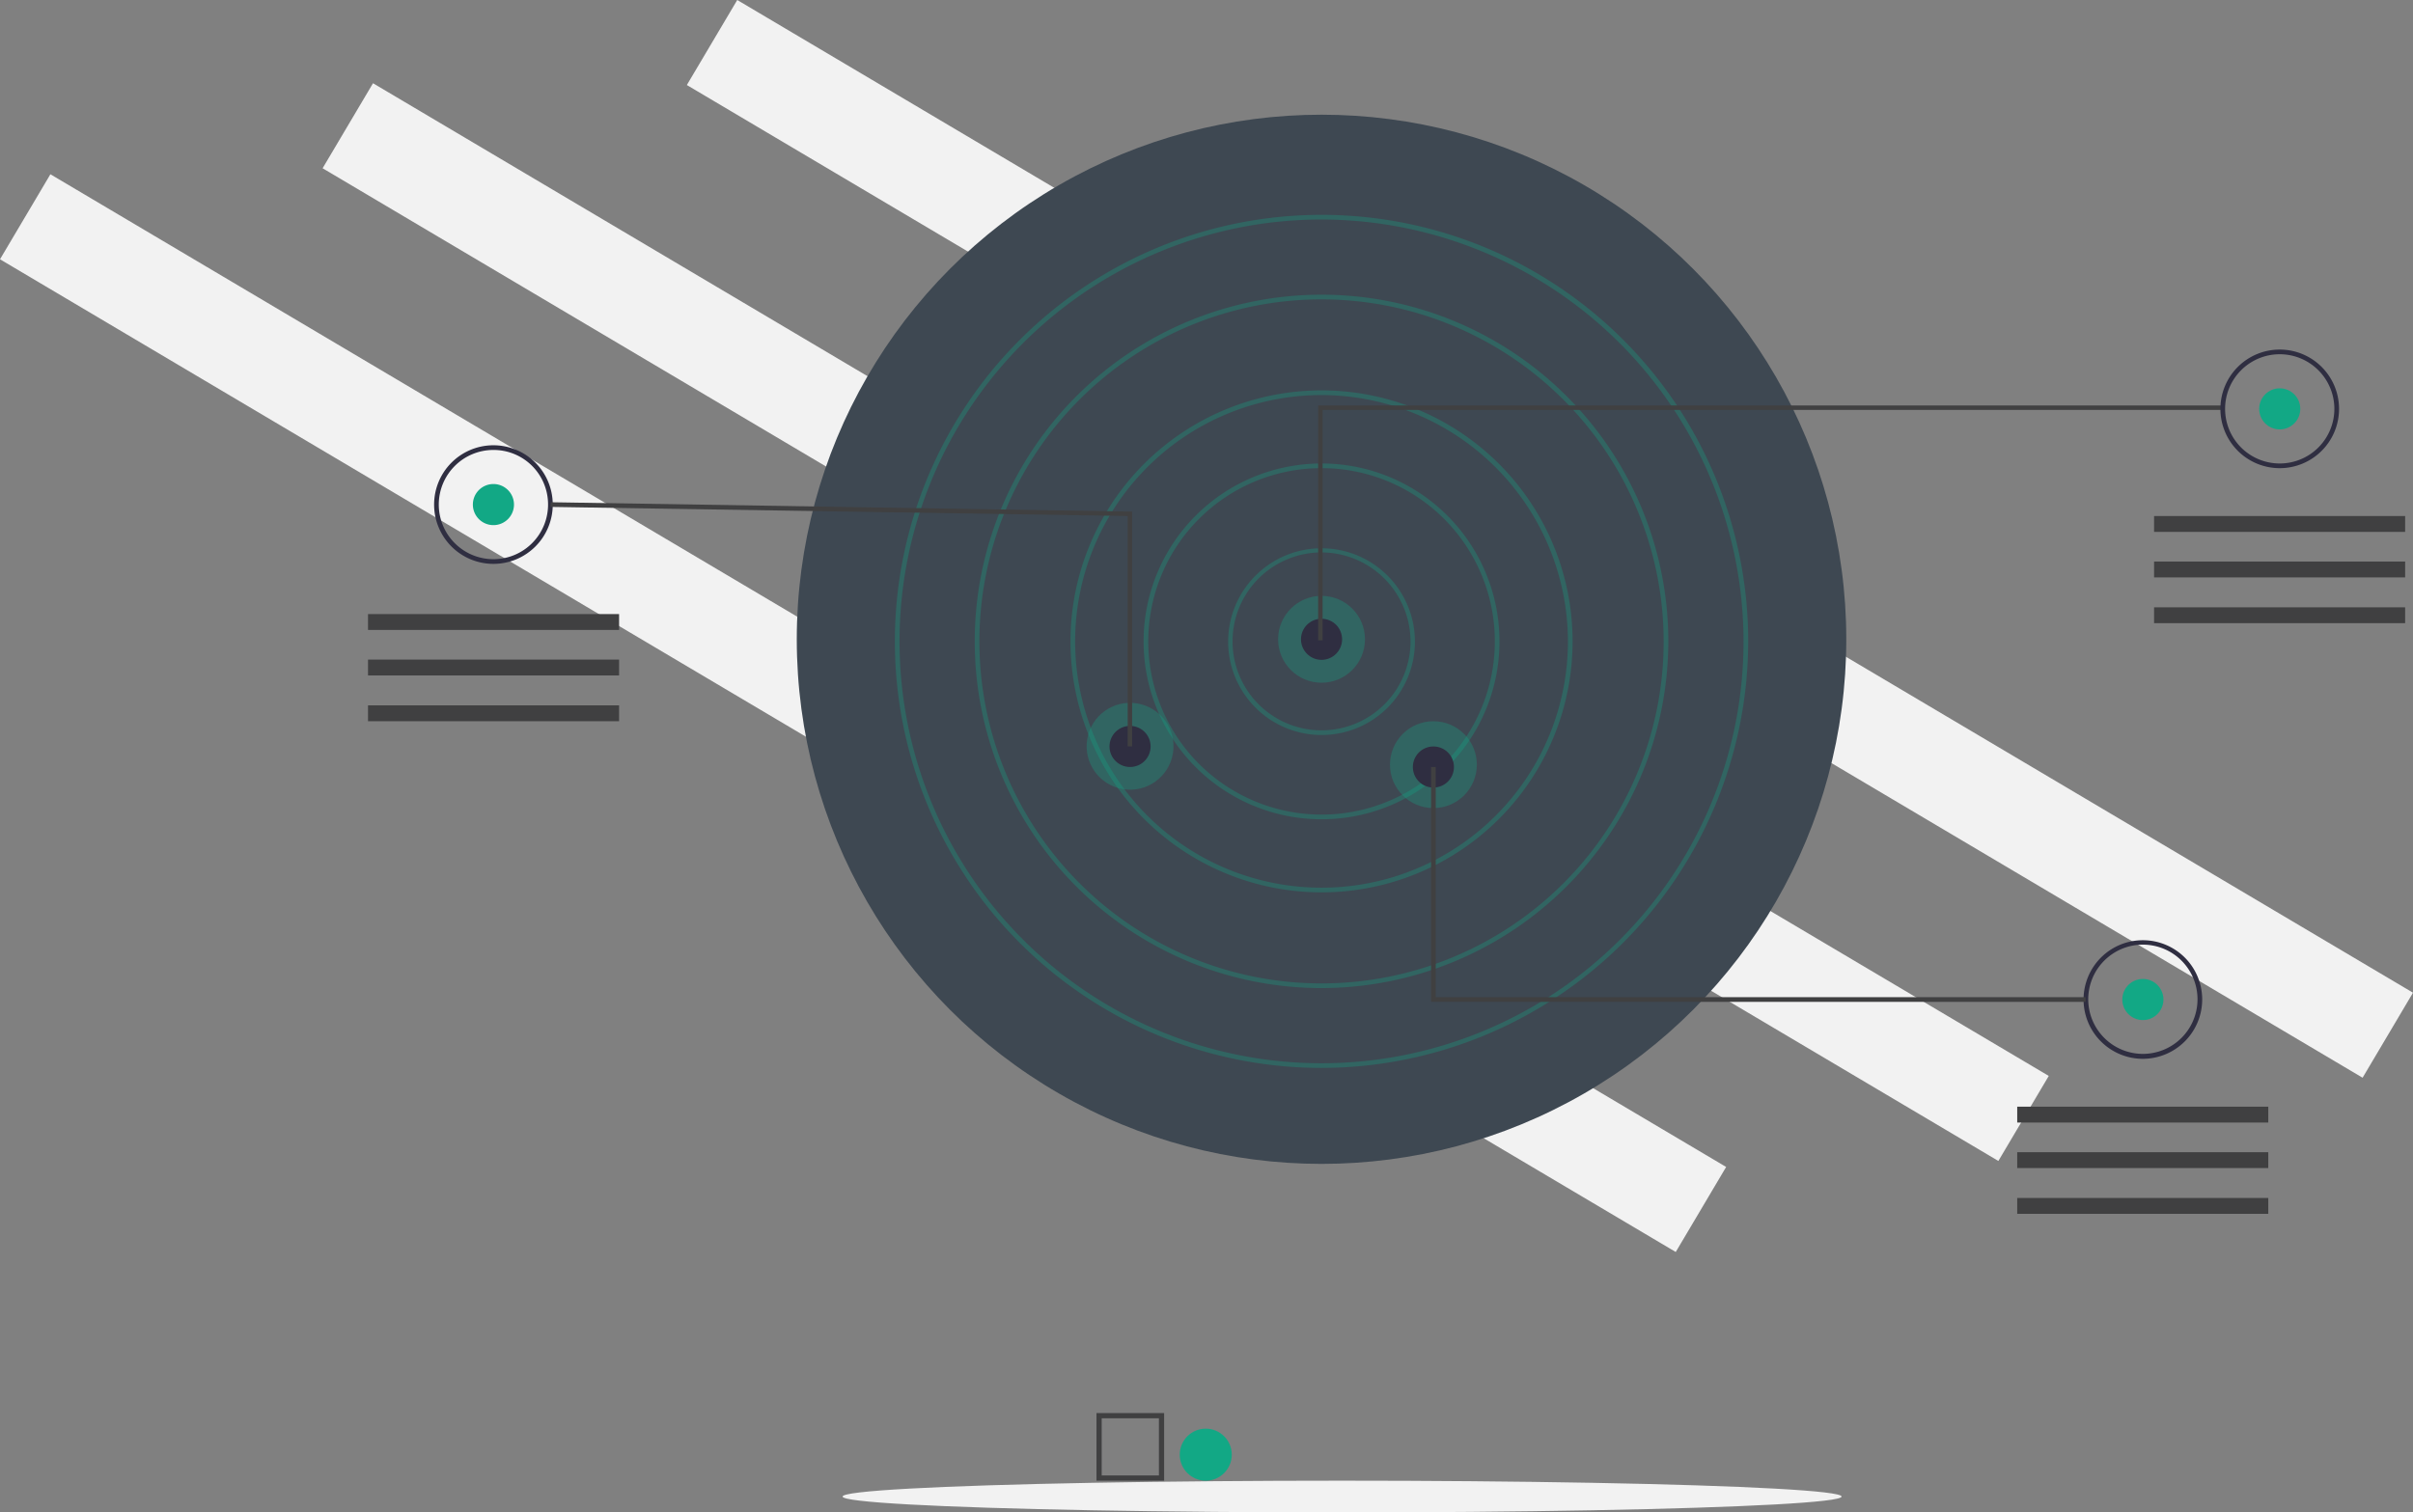 <svg xmlns="http://www.w3.org/2000/svg" width="603.186" height="378.179" viewBox="0 0 603.186 378.179"><rect x="0" y="0" width="603.186" height="378.179" fill="#808080" stroke="none"/><g transform="translate(-5.543 0.003)"><rect width="24.713" height="486.915" transform="translate(177.237 21.258) rotate(-59.35)" fill="#f2f2f2"/><rect width="24.713" height="486.915" transform="translate(86.187 42.07) rotate(-59.35)" fill="#f2f2f2"/><rect width="24.713" height="486.915" transform="translate(5.543 64.832) rotate(-59.35)" fill="#f2f2f2"/><circle cx="131.175" cy="131.175" r="131.175" transform="translate(204.716 28.679)" fill="#3e4852"/><path d="M500.947,257.495a23.347,23.347,0,1,1,23.347-23.347h0A23.328,23.328,0,0,1,500.947,257.495Zm0-45.654a22.242,22.242,0,1,0,22.242,22.242h0a22.316,22.316,0,0,0-22.242-22.242Z" transform="translate(-165.056 -73.708)" fill="#12a885" opacity="0.3"/><path d="M489.584,267.168a44.484,44.484,0,1,1,44.484-44.484h0A44.464,44.464,0,0,1,489.584,267.168Zm0-87.8A43.313,43.313,0,1,0,532.9,222.684a43.3,43.3,0,0,0-43.313-43.313Z" transform="translate(-153.692 -62.309)" fill="#12a885" opacity="0.3"/><path d="M479.759,275.617a62.759,62.759,0,1,1,62.759-62.759A62.755,62.755,0,0,1,479.759,275.617Zm0-124.346a61.588,61.588,0,1,0,61.588,61.588h0a61.714,61.714,0,0,0-61.588-61.588Z" transform="translate(-143.867 -52.484)" fill="#12a885" opacity="0.3"/><path d="M466.891,286.683a86.691,86.691,0,1,1,86.691-86.691A86.791,86.791,0,0,1,466.891,286.683Zm0-172.212a85.521,85.521,0,1,0,85.521,85.521,85.625,85.625,0,0,0-85.521-85.521Z" transform="translate(-131 -39.617)" fill="#12a885" opacity="0.3"/><path d="M456.157,295.914A106.657,106.657,0,1,1,562.814,189.257,106.8,106.8,0,0,1,456.157,295.914Zm0-212.143A105.486,105.486,0,1,0,561.643,189.257,105.637,105.637,0,0,0,456.157,83.771Z" transform="translate(-120.266 -28.882)" fill="#12a885" opacity="0.3"/><circle cx="10.861" cy="10.861" r="10.861" transform="translate(325.031 148.994)" fill="#12a885" opacity="0.3"/><circle cx="10.861" cy="10.861" r="10.861" transform="translate(352.996 180.34)" fill="#12a885" opacity="0.3"/><circle cx="10.861" cy="10.861" r="10.861" transform="translate(275.571 195.584) rotate(-80.782)" fill="#12a885" opacity="0.3"/><circle cx="5.138" cy="5.138" r="5.138" transform="translate(330.754 154.717)" fill="#2f2e41"/><circle cx="5.138" cy="5.138" r="5.138" transform="translate(282.888 181.511)" fill="#2f2e41"/><circle cx="5.138" cy="5.138" r="5.138" transform="translate(358.719 186.649)" fill="#2f2e41"/><circle cx="5.138" cy="5.138" r="5.138" transform="translate(570.277 97.096)" fill="#12a885"/><path d="M513.306,214.626H512.2V155.9H738.586v1.106H513.306Z" transform="translate(-177.154 -54.512)" fill="#404041"/><path d="M873.828,164.056a14.828,14.828,0,1,1,14.828-14.828A14.821,14.821,0,0,1,873.828,164.056Zm0-28.485a13.657,13.657,0,1,0,13.657,13.657,13.656,13.656,0,0,0-13.657-13.657Z" transform="translate(-298.414 -46.994)" fill="#2f2e41"/><path d="M5.138,0A5.138,5.138,0,1,1,0,5.138,5.138,5.138,0,0,1,5.138,0Z" transform="translate(536.068 244.79)" fill="#12a885"/><path d="M821.228,391.156a14.828,14.828,0,1,1,14.828-14.828h0A14.863,14.863,0,0,1,821.228,391.156Zm0-28.55a13.657,13.657,0,1,0,13.657,13.657,13.656,13.656,0,0,0-13.657-13.657Z" transform="translate(-280.022 -126.4)" fill="#2f2e41"/><path d="M5.138,0A5.138,5.138,0,1,1,0,5.138,5.138,5.138,0,0,1,5.138,0Z" transform="translate(123.748 121.029)" fill="#12a885"/><path d="M187.228,200.856a14.828,14.828,0,1,1,14.828-14.828A14.821,14.821,0,0,1,187.228,200.856Zm0-28.485a13.657,13.657,0,1,0,13.657,13.657h0a13.614,13.614,0,0,0-13.657-13.657Z" transform="translate(-58.342 -59.862)" fill="#2f2e41"/><path d="M362.518,254.168h-1.106V196.547L217.1,194.271l.065-1.171,145.353,2.341Z" transform="translate(-73.972 -67.519)" fill="#404041"/><path d="M719.227,353.626H555.6V294.9h1.171v57.556H719.227Z" transform="translate(-192.329 -103.114)" fill="#404041"/><rect width="62.759" height="3.967" transform="translate(544.003 129.028)" fill="#404041"/><rect width="62.759" height="3.967" transform="translate(544.003 140.409)" fill="#404041"/><rect width="62.759" height="3.967" transform="translate(544.003 151.855)" fill="#404041"/><rect width="62.759" height="3.967" transform="translate(509.794 276.722)" fill="#404041"/><rect width="62.759" height="3.967" transform="translate(509.794 288.103)" fill="#404041"/><rect width="62.759" height="3.967" transform="translate(509.794 299.549)" fill="#404041"/><rect width="62.759" height="3.967" transform="translate(97.539 153.546)" fill="#404041"/><rect width="62.759" height="3.967" transform="translate(97.539 164.927)" fill="#404041"/><rect width="62.759" height="3.967" transform="translate(97.539 176.373)" fill="#404041"/><ellipse cx="124.867" cy="3.967" rx="124.867" ry="3.967" transform="translate(216.162 370.242)" fill="#f2f2f2"/><path d="M443.909,560.209H427V543.3h16.909Zm-15.608-1.3h14.308V544.6H428.3Z" transform="translate(-147.364 -189.967)" fill="#404041"/><circle cx="6.503" cy="6.503" r="6.503" transform="translate(300.447 357.235)" fill="#12a885"/></g></svg>
